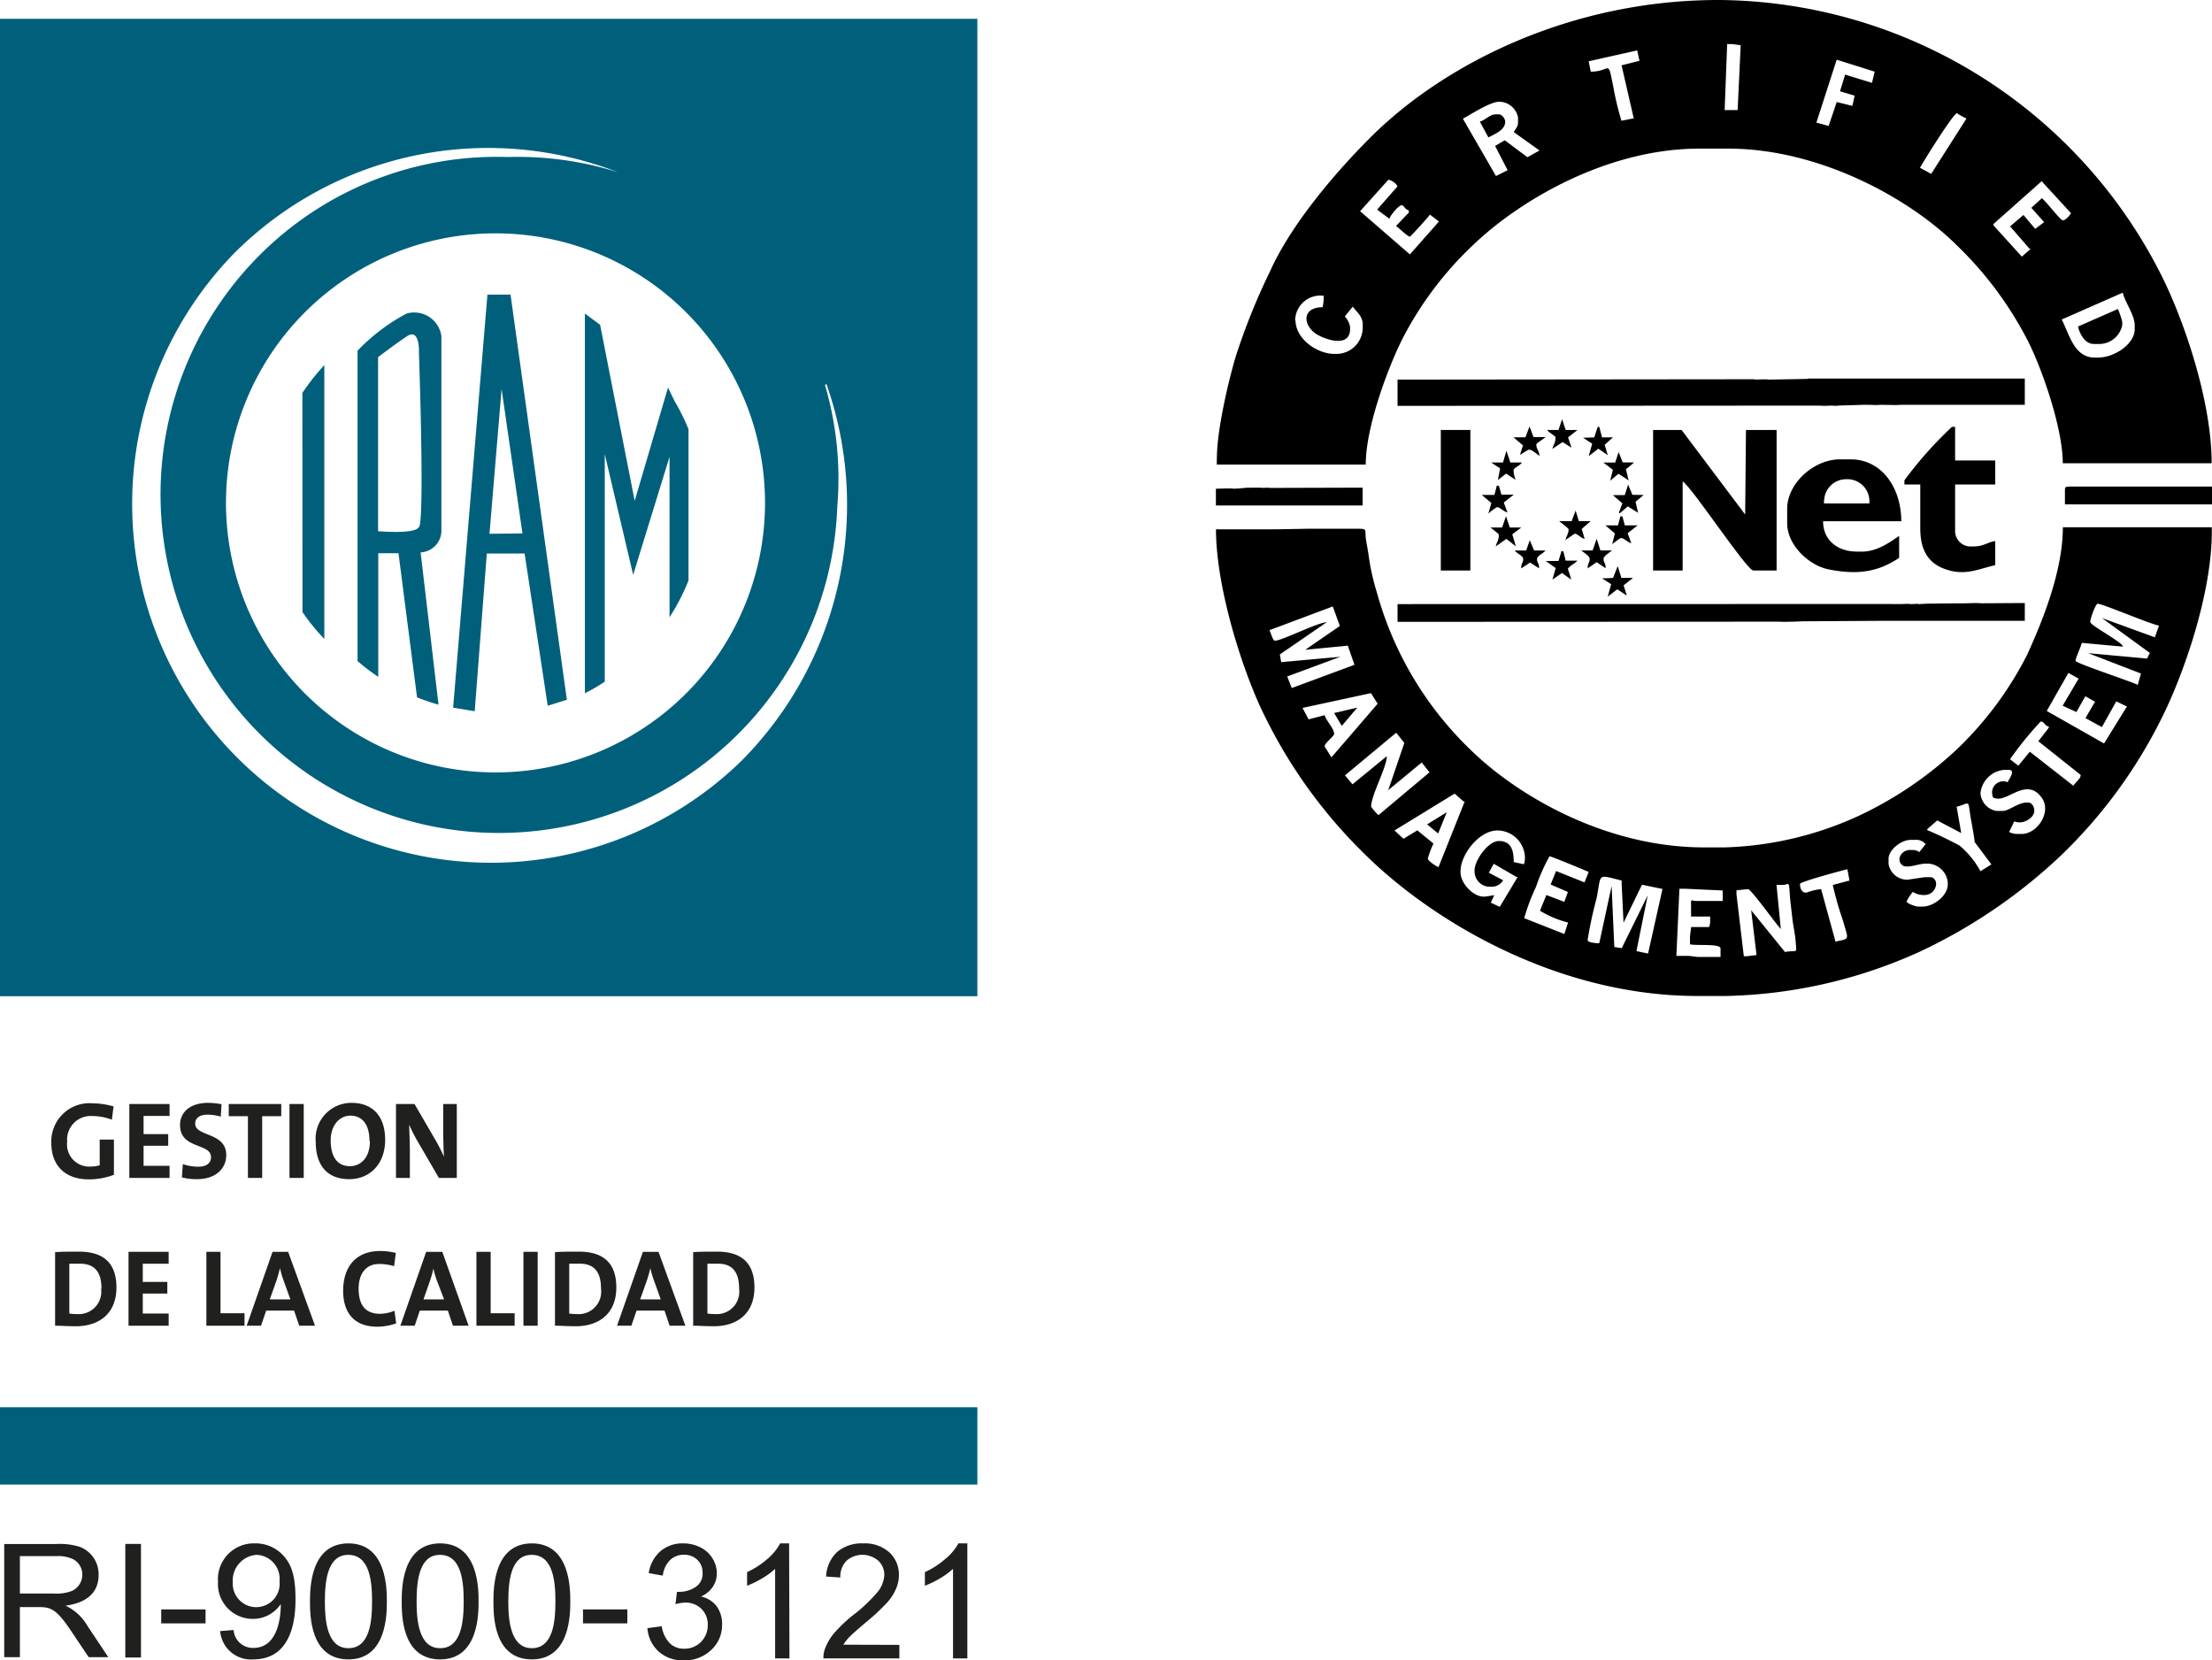 <svg xmlns="http://www.w3.org/2000/svg" viewBox="0 0 246.96 185.36"><defs><style>.cls-1,.cls-3{fill:#00607c;}.cls-2{fill:#20201f;}.cls-3,.cls-4{fill-rule:evenodd;}</style></defs><title>iram</title><g id="Capa_2" data-name="Capa 2"><g id="Capa_1-2" data-name="Capa 1"><rect class="cls-1" y="157.1" width="109.12" height="8.63"/><path class="cls-2" d="M13,143.73h0c0-2.89-1.63-4-4.18-4-1,0-2,0-2.67.06V148c.7,0,1.45.06,2.3.06,2.69,0,4.55-1.48,4.55-4.32m-1.71.13a2.51,2.51,0,0,1-2.68,2.83,5.39,5.39,0,0,1-.87-.06v-5.56c.26,0,.6,0,1,0C10.63,141,11.33,142.08,11.33,143.86Z"/><polygon class="cls-2" points="14.35 148 14.35 139.75 18.83 139.75 18.83 141.08 15.94 141.08 15.94 143.11 18.68 143.11 18.68 144.41 15.94 144.41 15.94 146.64 18.83 146.64 18.83 148 14.35 148"/><polygon class="cls-2" points="23.04 148 23.04 139.75 24.62 139.75 24.62 146.61 27.3 146.61 27.3 148 23.04 148"/><path class="cls-2" d="M35.17,148h0l-3-8.25H30.43L27.54,148h1.6l.58-1.69h3.11l.58,1.69Zm-2.75-2.94h-2.3l.75-2.11c.15-.47.29-.95.39-1.38h0a10,10,0,0,0,.38,1.32Z"/><path class="cls-2" d="M42.12,148.11c-2.88,0-3.81-1.92-3.81-4,0-2.62,1.37-4.45,4.13-4.45a6.72,6.72,0,0,1,1.75.22L44,141.35a5.86,5.86,0,0,0-1.67-.24c-1.54,0-2.29,1.16-2.29,2.76,0,1.8.74,2.8,2.4,2.8a4.44,4.44,0,0,0,1.6-.34l.19,1.41a6.42,6.42,0,0,1-2.13.37"/><path class="cls-2" d="M52.32,148h0l-2.94-8.25h-1.8L44.7,148h1.6l.57-1.69H50l.57,1.69Zm-2.74-2.94h-2.3L48,143a12.14,12.14,0,0,0,.39-1.38h0a8.65,8.65,0,0,0,.38,1.32Z"/><polygon class="cls-2" points="53.19 148 53.19 139.75 54.78 139.75 54.78 146.61 57.46 146.61 57.46 148 53.19 148"/><rect class="cls-2" x="58.44" y="139.75" width="1.59" height="8.25"/><path class="cls-2" d="M68.81,143.73h0c0-2.89-1.63-4-4.18-4-1,0-2,0-2.67.06V148c.7,0,1.45.06,2.3.06,2.69,0,4.55-1.48,4.55-4.32m-1.71.13a2.51,2.51,0,0,1-2.68,2.83,5.39,5.39,0,0,1-.87-.06v-5.56c.26,0,.6,0,1,0C66.4,141,67.1,142.08,67.1,143.86Z"/><path class="cls-2" d="M76.52,148h0l-3-8.25H71.78L68.89,148h1.6l.58-1.69h3.12l.57,1.69Zm-2.75-2.94h-2.3l.75-2.11c.16-.47.29-.95.39-1.38h0a10,10,0,0,0,.38,1.32Z"/><path class="cls-2" d="M84.23,143.73h0c0-2.89-1.62-4-4.18-4-1,0-2,0-2.66.06V148c.69,0,1.44.06,2.29.06,2.69,0,4.55-1.48,4.55-4.32m-1.71.13a2.51,2.51,0,0,1-2.68,2.83,5.26,5.26,0,0,1-.86-.06v-5.56c.25,0,.59,0,1,0C81.82,141,82.52,142.08,82.52,143.86Z"/><path class="cls-2" d="M.47,185H2.22v-5.59h2c1.45,0,2.06.12,3.94,3L9.9,185h2.19l-2.3-3.45a5.58,5.58,0,0,0-2.48-2.3v0c2.24-.28,3.7-1.38,3.7-3.41a3.27,3.27,0,0,0-2.07-3.14,7.27,7.27,0,0,0-2.63-.33H.47Zm1.75-11.28H6.39a3.8,3.8,0,0,1,1.8.36,1.93,1.93,0,0,1,1,1.72,2,2,0,0,1-1.14,1.8,4.94,4.94,0,0,1-2.1.3H2.22Z"/><rect class="cls-2" x="13.99" y="172.36" width="1.75" height="12.68"/><rect class="cls-2" x="18" y="179.67" width="4.95" height="1.56"/><path class="cls-2" d="M24.58,182.09h0a3.45,3.45,0,0,0,3.7,3.16c4.71,0,4.71-5.42,4.71-6.82,0-2.67-.55-3.81-1.21-4.6a4.18,4.18,0,0,0-3.3-1.53,4,4,0,0,0-4.14,4.29,3.89,3.89,0,0,0,3.9,4.14,3.74,3.74,0,0,0,3.11-1.66h0c0,1.22-.22,4.9-3.07,4.9a2.15,2.15,0,0,1-2.2-2Zm6.63-5.57a2.62,2.62,0,1,1-5.22.12,2.86,2.86,0,0,1,2.67-3.06A2.68,2.68,0,0,1,31.21,176.52Z"/><path class="cls-2" d="M34.61,178.78h0c0,1.51,0,6.47,4.29,6.47s4.29-5.1,4.29-6.47,0-6.48-4.29-6.48-4.29,5.12-4.29,6.48m1.66,0c0-2.51.37-5.2,2.61-5.2,2.42,0,2.66,3,2.66,5.2S41.3,184,38.9,184,36.27,180.89,36.27,178.78Z"/><path class="cls-2" d="M44.85,178.78h0c0,1.51,0,6.47,4.29,6.47s4.29-5.1,4.29-6.47,0-6.48-4.29-6.48-4.29,5.12-4.29,6.48m1.66,0c0-2.51.37-5.2,2.61-5.2,2.41,0,2.65,3,2.65,5.2S51.53,184,49.14,184,46.51,180.89,46.51,178.78Z"/><path class="cls-2" d="M55.09,178.78h0c0,1.51,0,6.47,4.29,6.47s4.29-5.1,4.29-6.47,0-6.48-4.29-6.48-4.29,5.12-4.29,6.48m1.66,0c0-2.51.36-5.2,2.61-5.2,2.41,0,2.65,3,2.65,5.2S61.77,184,59.38,184,56.75,180.89,56.75,178.78Z"/><rect class="cls-2" x="65.09" y="179.67" width="4.95" height="1.56"/><path class="cls-2" d="M108,185.14H106.4v-10a8.23,8.23,0,0,1-1.48,1.08,10.81,10.81,0,0,1-1.66.81v-1.52a9.38,9.38,0,0,0,2.31-1.5A5.87,5.87,0,0,0,107,172.3h1Zm-7.59-1.51v1.51H91.93a2.84,2.84,0,0,1,.18-1.09,5.77,5.77,0,0,1,1-1.71,16.66,16.66,0,0,1,2-1.93A17.34,17.34,0,0,0,98,177.7a3.27,3.27,0,0,0,.73-1.88,2.12,2.12,0,0,0-.67-1.58,2.7,2.7,0,0,0-3.55,0,2.53,2.53,0,0,0-.69,1.87L92.23,176a4,4,0,0,1,1.24-2.75,4.27,4.27,0,0,1,2.91-.95,4.11,4.11,0,0,1,2.91,1,3.38,3.38,0,0,1,1.07,2.53,3.82,3.82,0,0,1-.31,1.51,5.62,5.62,0,0,1-1,1.56,23.65,23.65,0,0,1-2.42,2.25c-.93.79-1.54,1.33-1.81,1.61a4.54,4.54,0,0,0-.66.85Zm-12.27,1.51H86.54v-10a7.89,7.89,0,0,1-1.48,1.08,11.21,11.21,0,0,1-1.65.81v-1.52a9.51,9.51,0,0,0,2.3-1.5,5.87,5.87,0,0,0,1.39-1.71h1Zm-15.83-3.38,1.57-.21a3.46,3.46,0,0,0,.92,1.92,2.25,2.25,0,0,0,1.58.59,2.56,2.56,0,0,0,1.88-.76,2.63,2.63,0,0,0,.76-1.9,2.42,2.42,0,0,0-.71-1.79,2.47,2.47,0,0,0-1.79-.7,4.36,4.36,0,0,0-1.11.18l.17-1.38.26,0a3.24,3.24,0,0,0,1.8-.53,1.76,1.76,0,0,0,.8-1.61,1.91,1.91,0,0,0-.58-1.43,2.07,2.07,0,0,0-1.51-.57,2.17,2.17,0,0,0-1.53.58A2.94,2.94,0,0,0,74,175.9l-1.57-.28a4,4,0,0,1,1.31-2.45,3.77,3.77,0,0,1,2.54-.87,4.18,4.18,0,0,1,1.92.45A3.23,3.23,0,0,1,79.56,174a3.13,3.13,0,0,1,.47,1.65,2.65,2.65,0,0,1-.45,1.5,3,3,0,0,1-1.32,1.08A3,3,0,0,1,80,179.3a3.36,3.36,0,0,1,.62,2.06,3.77,3.77,0,0,1-1.22,2.84,4.26,4.26,0,0,1-3.08,1.16,4,4,0,0,1-2.8-1A3.9,3.9,0,0,1,72.28,181.76Z"/><path class="cls-3" d="M26.2,28.22a40.08,40.08,0,0,1,42.77-9,37.41,37.41,0,0,0-12.32-1.69,37.38,37.38,0,0,0-27.71,11,37.79,37.79,0,1,0,64.54,28A36.83,36.83,0,0,0,92.11,43l.15-.15a40.57,40.57,0,0,1-9.45,42.06A40.06,40.06,0,0,1,26.2,28.22M85.41,56.14A30.09,30.09,0,1,1,55.32,26.05,30.09,30.09,0,0,1,85.41,56.14ZM33.77,68.33a22.86,22.86,0,0,0,2.44,3l0-30.57a25.28,25.28,0,0,0-2.45,3.1Zm13-9.52h0c-.29.87-4.56.49-4.56.49V39.87s2-1.52,3.21-2.32c1.48-1,1.35,1.78,1.35,1.78S47.4,57.07,46.82,58.81ZM45.4,35a21.46,21.46,0,0,0-5.48,4.15V73.8a23.44,23.44,0,0,0,2.31,1.76V61.76h2.26l2.07,16.09a24.21,24.21,0,0,0,2.4.82l-2-17a2.44,2.44,0,0,0,2.32-2.33l0-21.82A3.07,3.07,0,0,0,45.4,35Zm9.25,24.59h0L56,43.43l2.33,16.12ZM57,32.89H54.42L50.59,79,53,79.4l1.35-17.61h4.22l2.58,17,2.14-.67ZM75.33,44.81l-.75-1.54L70.86,55.91,67,36.26,65.3,35V77.39a18.09,18.09,0,0,0,2.22-1.29V50.7l3.17,13.48L74.75,51V68.91a23.47,23.47,0,0,0,2.12-4.11V47.93A22,22,0,0,0,75.33,44.81ZM0,2.1H109.12V111.22H0Z"/><path class="cls-2" d="M12.49,125a6.27,6.27,0,0,0-2.19-.41,2.64,2.64,0,0,0-2.8,2.87,2.47,2.47,0,0,0,2.63,2.77,3.47,3.47,0,0,0,1-.14v-2.87h1.59v3.93a7.77,7.77,0,0,1-2.82.51c-2.62,0-4.17-1.54-4.17-4.05a4.27,4.27,0,0,1,4.62-4.44,8.68,8.68,0,0,1,2.33.35Z"/><polygon class="cls-2" points="14.44 131.5 14.44 123.25 18.93 123.25 18.93 124.58 16.03 124.58 16.03 126.61 18.78 126.61 18.78 127.91 16.03 127.91 16.03 130.15 18.93 130.15 18.93 131.5 14.44 131.5"/><path class="cls-2" d="M22,131.64a6.53,6.53,0,0,1-1.69-.2l.1-1.48a5.62,5.62,0,0,0,1.72.29c.81,0,1.43-.32,1.43-1.08,0-1.58-3.46-.86-3.46-3.57,0-1.47,1.16-2.48,3.14-2.48a8.46,8.46,0,0,1,1.49.15l-.08,1.39a5.25,5.25,0,0,0-1.48-.22c-.92,0-1.38.41-1.38,1,0,1.48,3.47.93,3.47,3.51,0,1.55-1.23,2.69-3.26,2.69"/><polygon class="cls-2" points="29.27 124.61 29.27 131.5 27.68 131.5 27.68 124.61 25.54 124.61 25.54 123.25 31.4 123.25 31.4 124.61 29.27 124.61"/><rect class="cls-2" x="32.32" y="123.25" width="1.59" height="8.25"/><path class="cls-2" d="M43,127.26h0c0-2.82-1.55-4.14-3.75-4.14a4,4,0,0,0-4,4.36c0,2.56,1.23,4.16,3.75,4.16,2.24,0,4-1.65,4-4.38m-1.7.12c0,2-1.15,2.81-2.22,2.81-1.48,0-2.16-1.13-2.16-2.88s1.05-2.76,2.18-2.76C40.47,124.55,41.25,125.55,41.25,127.38Z"/><path class="cls-2" d="M49,131.5l-2.42-4.16a17.33,17.33,0,0,1-.89-1.78c0,.71.07,2,.07,3v2.94H44.21v-8.25h2.07l2.29,3.94c.38.63.71,1.32,1,1.94-.06-.83-.09-2.3-.09-3.31v-2.57H51v8.25Z"/><path class="cls-4" d="M165.22,13.58l.95,1.76c.67-.36,1.88-.79,1.88-1.76,0-.33-.37-.82-.71-.82H167C166.33,12.76,165.83,13.42,165.22,13.58Z"/><path class="cls-4" d="M232,36.45c.18.79.76,1.95,1.76,1.95h.7a2.62,2.62,0,0,0,2.48-2.11v-.35a7.66,7.66,0,0,0-.49-1.44Z"/><polygon class="cls-4" points="194.58 42.34 156.03 42.38 156.03 45.31 203.07 45.28 203.66 45.31 204.49 45.28 205.07 45.31 205.19 45.28 205.78 45.26 208.14 45.19 208.96 45.2 209.44 45.22 210.03 45.19 211.68 45.22 212.27 45.19 226.06 45.19 226.06 42.26 226.3 42.26 201.77 42.26 201.89 42.3 197.41 42.38 197.29 42.35 196.7 42.35 196.11 42.38 195.76 42.34 194.58 42.34"/><path class="cls-4" d="M174,48h-1.27c.23.34.94.66.94.82,0,.65-.23.78-.35,1.29l1.13-.76,1,.63-.38-1.15,1.05-.83h-1.32l-.4-1.2Z"/><path class="cls-4" d="M170.31,48.82l-1.34,0,1.06.9-.33,1.06c.14-.07.91-.59,1-.59.35,0,.92.54,1.17.71,0-.57-.35-.73-.35-1.29,0-.12.9-.68,1.06-.82h-1.37l-.45-1.18Z"/><polygon class="cls-4" points="177.99 48.83 176.74 48.87 177.76 49.53 177.37 50.93 178.44 50.09 179.5 50.81 179.15 49.66 180.08 48.82 178.86 48.83 178.55 47.65 178.37 47.67 177.99 48.83"/><path class="cls-4" d="M237,32.69c.27,1.09,1.33,2.51,1.33,3.6v.47c0,1.63-2.23,3.16-4.12,3.16h-.36c-2.3,0-2.84-2.68-3.67-4.25l6.82-3Zm-92.4,3.13a2.81,2.81,0,0,1,3.18-2.8v.46a6.2,6.2,0,0,1-.12.82c-2.36,0-2.19,2.05-.68,3,1,.63,3.75,1.56,3.75-.57v-.23a2.25,2.25,0,0,0-.59-1.17l.89-1.1c.43.6,1.11,1.05,1.11,2v.35a2.94,2.94,0,0,1-2.94,2.93H149c-2,0-4.36-1.71-4.36-3.75Zm83.34-15.59,3.28,3.57c-.11.19-.57.79-.9.79s-1.9-2.16-2.36-2.46l-1.17,1.07,1.43,1.6-1,.75L225.91,24l-1.49,1.27,2.17,2.5.14,0-1,.88-3.16-3.48V25l5.36-4.76ZM155,20.07c.29,0,1,.45,1,.77,0,0-2,2.26-2.24,2.57l1.34,1,.07-.1c.08-.28,1-1.4,1.3-1.4s.33.45.82.58v.24l-1.43,1.5c.3.2,1.31,1.19,1.55,1.19.08,0,2.09-2.23,2.24-2.46l1,.77-3.24,3.67-5.56-4.82L155,20.07Zm59.36-1.34c.37-.69,3.73-6.09,4.13-6.09a7.33,7.33,0,0,0,1.06.59l-3.94,6.18-1.25-.68Zm-51-5.5c.82-.43,3-1.87,4-1.87h.12a2.16,2.16,0,0,1,2,1.75v.59c0,.44-.29.7-.47,1.05l2.87,2.05-1.35.75L168,15.66l-1.08.63L168.32,19l-1.3.65-3.68-6.37Zm41.72-6.56L209.3,8,209,9.25,206,8.33l-.57,1.86,1.63.49-.25,1.14-1.75-.43-.9,2.67-1.37-.37,2.26-7ZM182.78,5.59l.26,1.2-2,.5,1.36,5.92-1.37.27a32.21,32.21,0,0,1-.93-3.89C179.46,6.48,179.87,8,177.6,8l-.23-1.16,5.41-1.21Zm10.07-.67h.55l.94.13L194,12.29h-1.45l.28-7.37Zm-57,46.24v.7h16.63c0-4.3,2.57-11,4.08-14a38.67,38.67,0,0,1,7.74-10.35c5.27-5.12,15.11-10.92,25.44-10.92h3.18c10.28,0,20.33,5.61,25.5,10.75a40.33,40.33,0,0,1,7.77,10.31c1.52,2.78,4.11,9.92,4.11,14.07h16.62c0-7.11-3.18-16.16-5.62-21A55.74,55.74,0,0,0,191.87,0c-16.38,0-30.36,7-38.59,15.07-4,3.95-9.1,9.88-11.51,15.27a72.12,72.12,0,0,0-3.83,9.54C137.15,42.55,135.86,48,135.86,51.16Z"/><path class="cls-4" d="M167.8,51.63l-1.32,0,1,.66-.25,1.31.92-.73,1.06.7a3.37,3.37,0,0,1-.23-1c0-.41.63-.48.94-.94h-1.3l-.43-1.31Z"/><polygon class="cls-4" points="180.33 51.64 179.01 51.64 180.07 52.45 179.77 53.67 180.69 52.89 181.83 53.63 181.53 52.39 182.44 51.63 181.17 51.62 180.71 50.47 180.33 51.64"/><path class="cls-4" d="M230.54,54.67v1.64H247l0-.58V54.32h-16C230.62,54.32,230.54,54.4,230.54,54.67Z"/><polygon class="cls-4" points="136.93 54.53 135.75 54.56 135.75 56.43 152.13 56.43 152.13 54.44 141.88 54.47 141.29 54.44 141.17 54.47 140.58 54.44 139.17 54.45 138.34 54.53 137.75 54.56 137.51 54.53 136.93 54.53"/><path class="cls-4" d="M166.85,55.25l-1.42,0,1.07.9-.33,1.18a7.49,7.49,0,0,1,.94-.71c.39,0,.7.46,1.19.59l-.41-1.11,1.11-.88h-1.37l-.29-1h-.23Z"/><polygon class="cls-4" points="181.4 55.27 180.07 55.27 181.13 56.19 180.74 57.23 180.83 57.31 181.74 56.53 182.89 57.25 182.6 56.02 183.5 55.26 182.25 55.24 181.77 54.1 181.4 55.27"/><path class="cls-4" d="M175.47,58.18h-1.4c.17.15,1.06.77,1.06.93,0,.47-.26.76-.36,1.17.17-.09,1-.7,1.06-.7.31,0,.56.45,1.09.58l-.33-1.11,1-.87h-1.32L175.91,57Z"/><path class="cls-4" d="M180.64,58.65l-1.41,0,1.06.9L180,60.76a9.46,9.46,0,0,1,.94-.7c.39,0,.71.46,1.19.58l-.41-1.11,1.11-.88H181.4l-.26-1h-.23Z"/><path class="cls-4" d="M167.7,58.89h-1.3c.15.13.94.68.94.82,0,.64-.23.78-.35,1.29l1.19-.84,1.06.83-.4-1.34,1-.76h-1.28l-.42-1.26Z"/><path class="cls-4" d="M170.39,61.46h-1.28c.24.33.95.59.95.94,0,.54-.22.35-.23,1.06l1-.66,1,.65c0-.7-.23-.51-.23-1.05,0-.35.7-.61.94-.94h-1.26l-.49-1.15Z"/><path class="cls-4" d="M177.81,61.45h-1.27c.25.22.94.61.94.94,0,.54-.22.35-.22,1.06l1-.69,1,.68c0-.7-.23-.51-.23-1.05,0-.33.69-.72.94-.94h-1.29l-.42-1.3Z"/><rect x="160.86" y="48" width="3.3" height="15.69"/><path class="cls-4" d="M184.56,63.69h3.3V53.74c1.13.75,7.15,9.95,7.9,9.95h2.59V48h-3.42l-.09,9.44L187.74,48h-3.18Z"/><path class="cls-4" d="M212.62,53.62v.47h1.77V59c0,2.34.85,3.78,2.58,4.46,2.3.91,3.81.09,5.79-.37V60.41c-.75.06-1.28.59-2.36.59h-.59a1.73,1.73,0,0,1-1.53-1.64V54.09h4.48V51.41h-4.48V47.65h-.35A43.59,43.59,0,0,0,212.62,53.62Z"/><path class="cls-4" d="M203.66,55.84A2.46,2.46,0,0,1,206,53.5h.12a2.46,2.46,0,0,1,2.59,2.34v.36h-5.07v-.36Zm-4.13.94v1.64c0,2.45,2.45,4.71,4.61,5.14,3.37.68,5.62.23,7.89-1.28V59.83c-1,.68-2.45,1.75-4.13,1.75h-.58c-2.15,0-3.78-1.26-3.78-3.39h8.73c0-3.71-2.16-6.91-5.66-6.91h-1.18C202.47,51.28,199.53,54,199.53,56.78Z"/><path class="cls-4" d="M174,62.63l-1.42,0,1.11.79-.37,1.28,1.08-.73,1,.73c0-.21-.35-1.13-.35-1.17,0-.25.85-.65,1.06-.94H174.8l-.26-1.05h-.21Z"/><polygon class="cls-4" points="180.09 64.52 178.86 64.57 179.88 65.22 179.49 66.61 180.56 65.79 181.63 66.49 181.27 65.35 182.32 64.51 181.02 64.51 180.61 63.2 180.09 64.52"/><polygon class="cls-4" points="156.03 67.44 156.03 69.42 198.59 69.4 199.18 69.42 199.77 69.41 200.24 69.4 201.3 69.36 209.56 69.31 226.06 69.31 226.06 67.32 221.23 67.35 220.64 67.32 219.11 67.36 218.16 67.36 215.21 67.39 214.27 67.44 214.03 67.41 213.45 67.44 212.86 67.41 212.27 67.44 210.85 67.43 156.03 67.44"/><polygon class="cls-4" points="148.95 79.6 149.8 81.04 151.54 78.99 148.95 79.6"/><path class="cls-4" d="M188.8,100.92v1.4h2.13v.59a1.66,1.66,0,0,1-.12.58h-2l-.13,1v.93c.75.18,3.41-.11,3.41.47v.94h-2.59l-.94-.12h-1.4l.34-7.49.7,0,4.13.19v1.17h-3.06c-.29,0-.48-.26-.48.24Zm10.5,5.38-3.79-4.68.6,5-1.06.13h-.36l-.82-6.91v-.45l1.29-.13c.35,0,3.19,4,3.66,4.45l-.48-4.92h.71c.5,0,.66-.38.72.34s.05.78.08,1.09c.09.92.17,1.48.27,2.43.08.68.3,1.71.35,2.35.11,1.65.25,1-1.18,1.28Zm-20.78-1c-.31,0-1.27-.07-1.27-.35a44,44,0,0,1,1-4.65c.56-2.86,0-2.68,2.8-2l0,.35.21,4.36,2.06-4.24,2.29.47L184,106.45l-1.3-.27,1.26-6.22-2.9,5.89-.83-.13-.3-6.81-1.37,6.34Zm26.09-6.55c.24,1.06.62,2.5,1,3.57.2.61.37,1.21.54,1.81.25.89-.27.72-1.22,1l-1.61-5.87a6.32,6.32,0,0,0-1.54.36c-.54.15-.82-.36-.82-.94,0-.24,4.71-1.51,5.29-1.64l.24,1.26-1.87.5Zm-31.49,0,.61-1.51,3.17,1.27.47-1.16c-.33-.17-4.21-1.76-4.37-1.76a20,20,0,0,0-1.51,3.41,23,23,0,0,0-1.32,3.5l4.48,1.77.42-1.28a11.51,11.51,0,0,1-3.13-1.31c0-.05.64-1.61.71-1.76l2,.76.4-1.1-1.91-.83Zm41.14-3.64a1.24,1.24,0,0,0-.7-.22h-.35c-.85,0-1.56,1-.86,1.67.53.47,1.84-.15,2.63-.15h.23a2.32,2.32,0,0,1,2.25,2.11v.23c0,1.22-1.56,2.46-2.83,2.46h-.48c-.28,0-1.29-.36-1.29-.58a5.36,5.36,0,0,1,.7-1.06,2.29,2.29,0,0,0,1.18.35h.12a1.29,1.29,0,0,0,1.3-1.28c0-.3-.26-.71-.59-.71l-.72,0-1.88.28a2.11,2.11,0,0,1-2.12-1.76v-.58c0-1,1.41-2.11,2.48-2.11h.47a1.37,1.37,0,0,1,1.19.48l-.73.91Zm-49.63,2.12a1.72,1.72,0,0,0,1.54,1.76h.47a1.47,1.47,0,0,0,1.18-.72l-1.6-.84.55-1,2.55,1.48h.12l-2,3.33-1-.47.39-.83-.94.14c-1.28.22-2.83-1.44-2.83-2.69v-.12c0-1.87,2.07-4.56,4.13-4.56a3.1,3.1,0,0,1,3.06,2.92v.24a1.79,1.79,0,0,1-.12.61L169,96.24c0-1.19-.21-2.35-1.66-2.35-1.2,0-2.71,2.15-2.71,3.28ZM218.44,90l.52,3-2.68-1.41-1.14,1,.07.1a39.38,39.38,0,0,1,3.58,1.72,10,10,0,0,1,2.32,2.85l1.22-.76L220.46,94c-.06-.68-.32-2-.46-2.84-.33-2,0-1.49-1.56-1.09ZM160.6,96.81l2.93-7.34-.13,0-1-.87-6.71,4.11,1,.93,1.55-.94,1.8,1.47a10.31,10.31,0,0,0-.63,1.68c0,.24.92.87,1.16.93Zm63.58-9.47a1.25,1.25,0,0,0-1.77,1v.12a1.71,1.71,0,0,0,.11.58,1.59,1.59,0,0,0,.59.12c1.35,0,3.35-2.35,4.91,0,1,1.58-.59,3.94-2.31,3.94h-.47a2,2,0,0,1-.93-.22l.57-1.18a1.77,1.77,0,0,0,.59.11c.79,0,1.65-.64,1.65-1.28,0-.47-.26-.94-.7-.94h-.12c-1,0-2,.94-2.71.94h-.71a2.16,2.16,0,0,1-1.77-2,2.93,2.93,0,0,1,2.59-2.58h.59c.78,0,0,1.07-.11,1.29Zm-69.25.92,3.8-3.14.87,1.1L153.9,91a5.81,5.81,0,0,1-.82-.94c0-1.29,1.74-4.37,1.75-5.64L151,87.56l-.84-1,5.72-4.76.91,1.14-1.83,5.36Zm72.64-5.51,1.12-1.44.08-.18c-.58-.15-.5-.58-.94-.58a39.52,39.52,0,0,0-3.42,4.21l.93.72,1.28-1.56,4.85,3.79.77-.9.07-.29-4.74-3.77Zm-78.93,1.81,5.17-6-.75-1.18-7.64,1.65.68,1.28,1.79-.47c.17.62,1.06,1.49,1.06,2.09,0,.27-1.06,1-1.06,1.41,0,0,.64,1,.75,1.2Zm81.66-5.77,1.52.7,1-1.76,1.08.61-1.07,1.83,1.84,1,1.6-2.87,1.19.57L234.91,83l-6.4-3.63,2.42-4.25,1.14.64-1.77,3ZM148.8,67.71l.79,2.17-3.86,2.66,4.75-.46.74,2.14-7,2.59-.51-1.29,5.94-2.2-6.61.6-.15-.86,5.24-3.6c-1.09.05-5,2.07-5.8,2.07-.22,0-.49-1-.6-1.18l7.05-2.64Zm84.57,1.72c0,.41,3.49,2.18,3.66,2.76l-4.6-.42c-.1.41-.71,1.73-.71,2s6.24,2.31,6.95,2.69l.36-1.27-5.89-2.27,6.57.6.31-.63L234.68,69l5.9,2.15.46-1.3c-1.26-.29-6.32-2.45-6.84-2.45-.24,0-.83,1.66-.83,2ZM192.58,94.6h-2.36c-10.81,0-20.71-5.64-26.15-11A38.61,38.61,0,0,1,153.71,66.1a25.67,25.67,0,0,1-.87-3.81c-.08-.67-.24-1.46-.33-2-.17-1.13.21-1.26-.85-1.26l-.47,0-.59,0-3.42,0-.82,0-.47,0-3.31.06H142l-.58,0-.95,0-.59,0h-4.12c0,6.74,3.15,16.32,5.47,20.91a56,56,0,0,0,11.1,15.32c7.79,7.71,21.75,15.87,37.19,15.87h3.18a55,55,0,0,0,21.58-4.92,59.89,59.89,0,0,0,15.81-10.76,55.42,55.42,0,0,0,11.23-15.3c2.42-4.8,5.62-13.85,5.62-20.88v-.47H230.31c0,5-2.39,10.73-4,14.26a39,39,0,0,1-7.81,10.51,42.32,42.32,0,0,1-10.92,7.42A38.4,38.4,0,0,1,192.58,94.6Z"/><polygon class="cls-4" points="159.33 92.03 160.56 93.05 161.53 90.67 159.33 92.03"/></g></g></svg>
